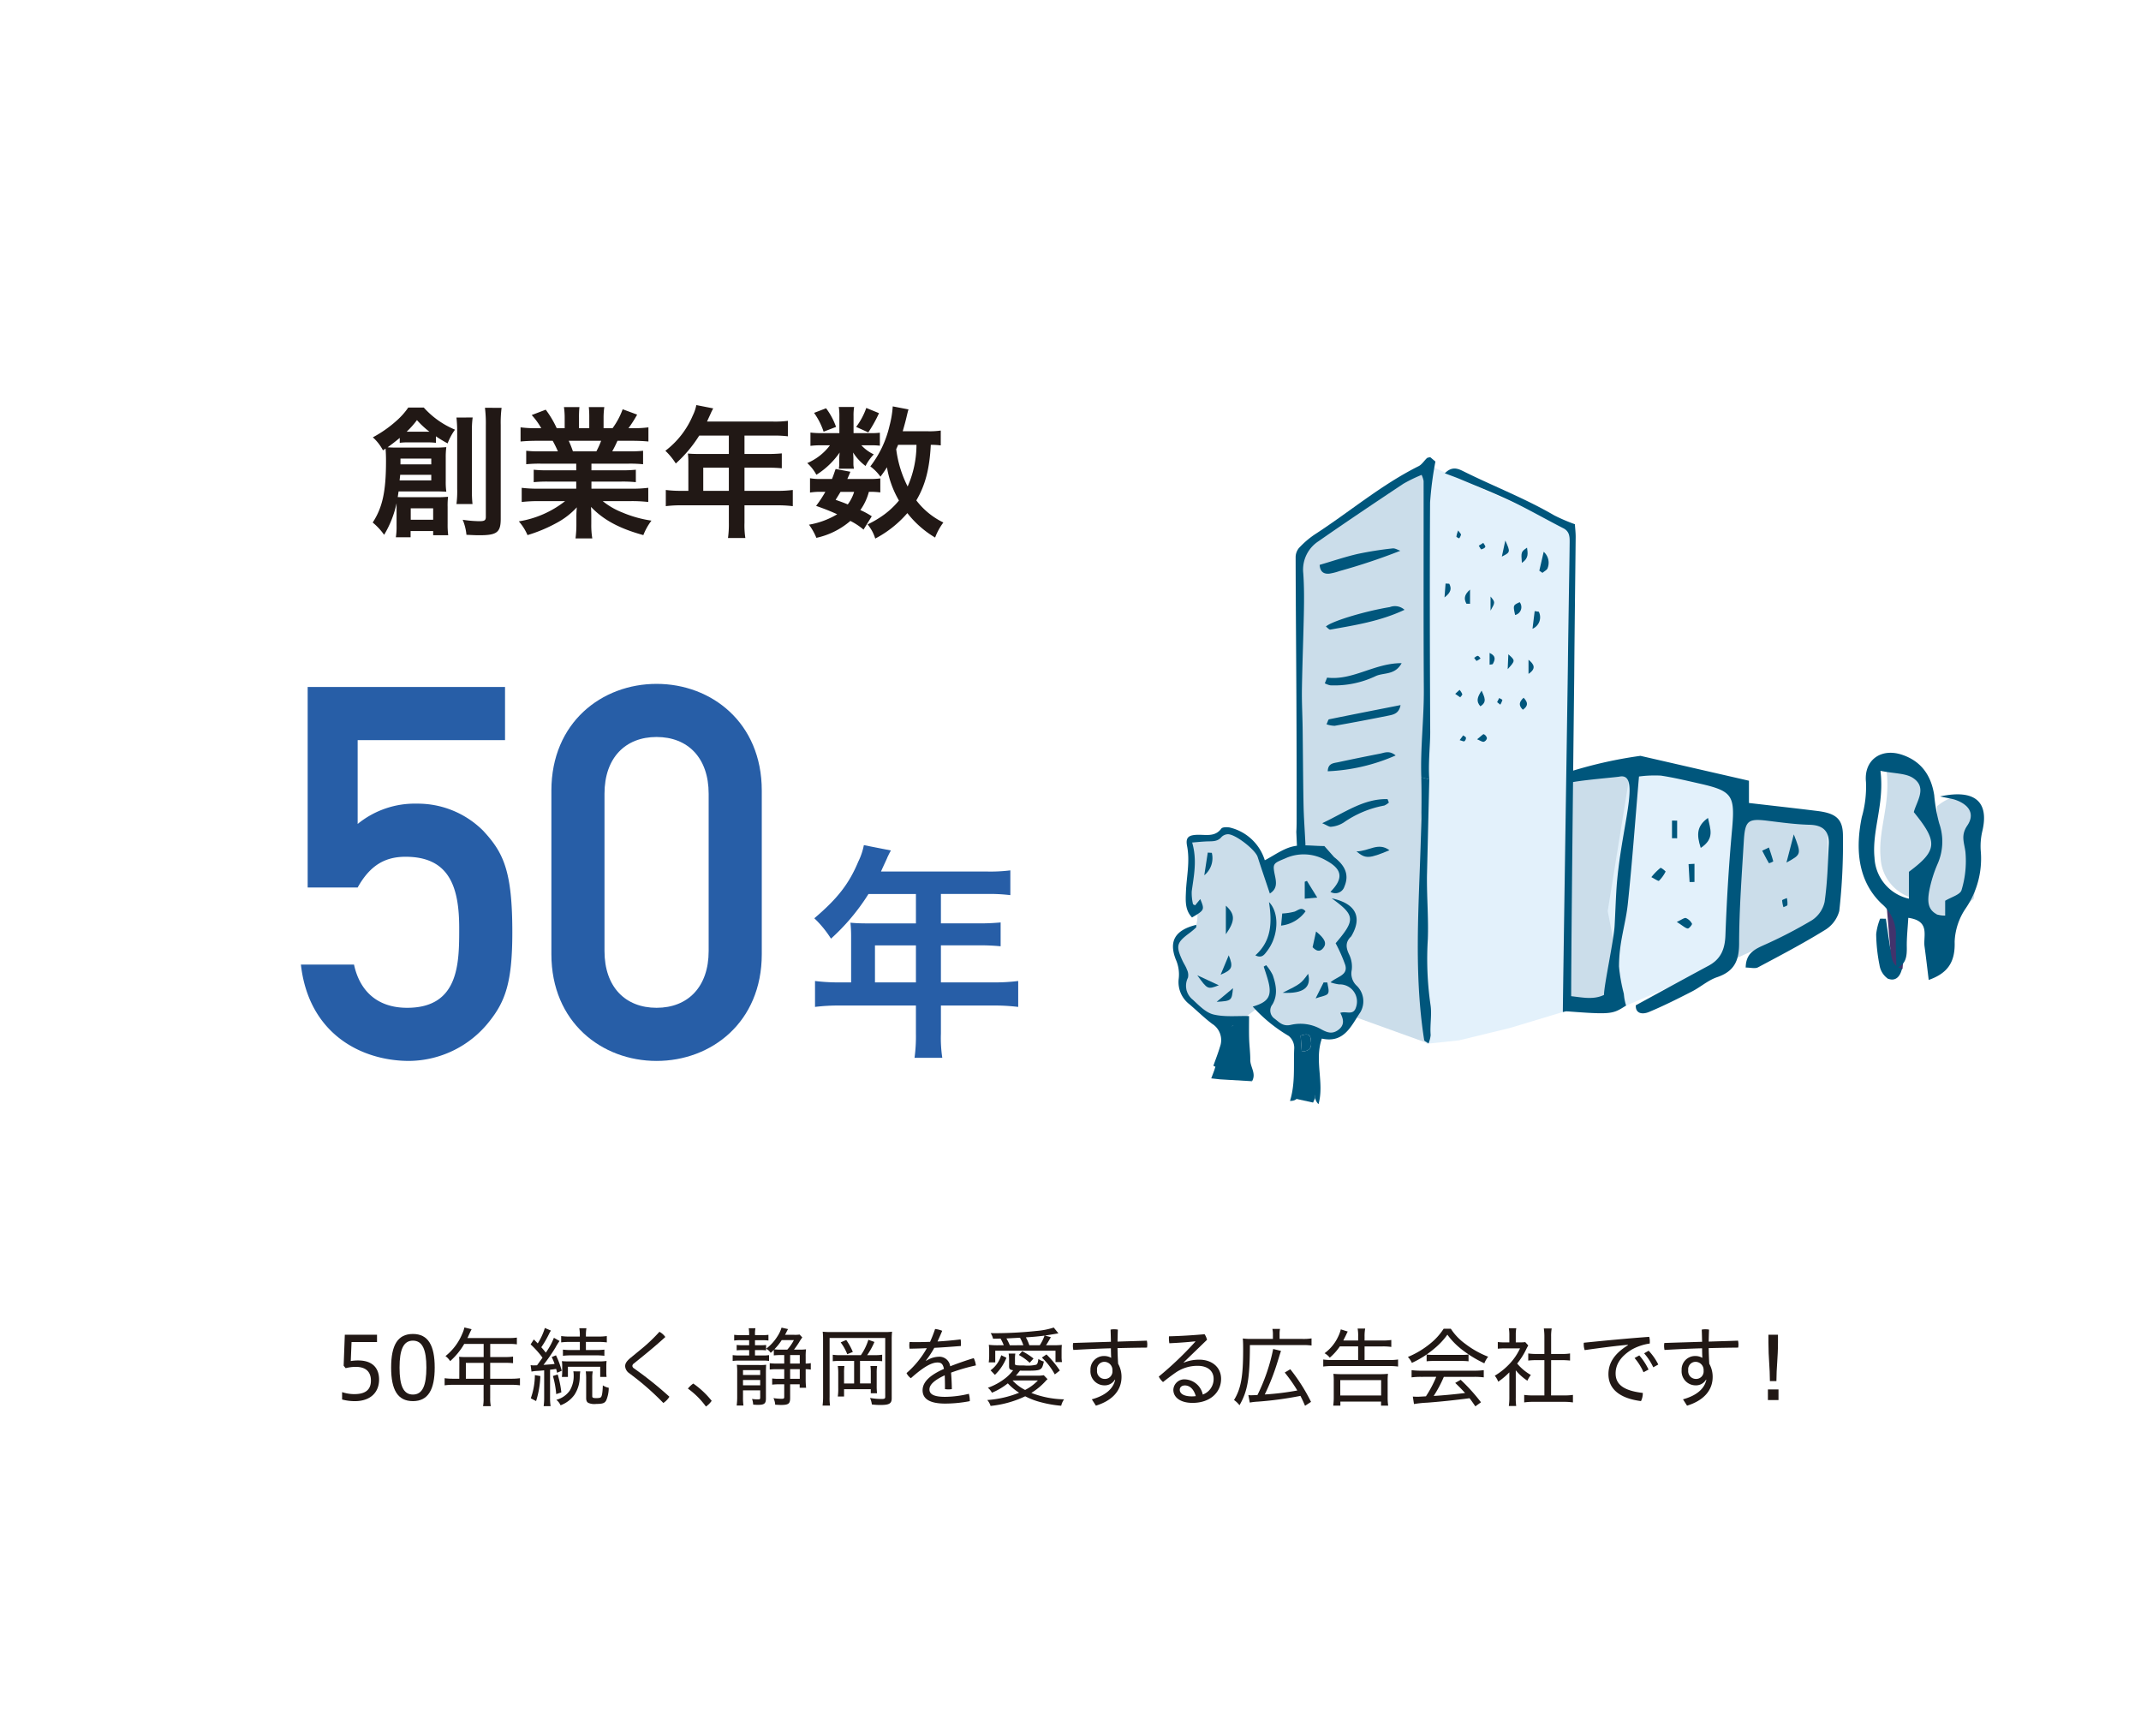 <svg xmlns="http://www.w3.org/2000/svg" xmlns:xlink="http://www.w3.org/1999/xlink" width="370" height="300" viewBox="0 0 370 300">
  <rect x="0" y="0" width="370" height="300" fill="#808080" stroke="none"/>
  <defs>
    <clipPath id="clip-img_pac01">
      <rect width="370" height="300"/>
    </clipPath>
  </defs>
  <g id="img_pac01" clip-path="url(#clip-img_pac01)">
    <rect width="370" height="300" fill="#fff"/>
    <rect id="長方形_1" data-name="長方形 1" width="370" height="300" fill="#fff"/>
    <g id="グループ_1" data-name="グループ 1" transform="translate(-133.262 -861.411)">
      <g id="グループ_4" data-name="グループ 4">
        <g id="グループ_1-2" data-name="グループ 1">
          <path id="パス_1" data-name="パス 1" d="M400.98,1035.3l13.3-.116,1.617-40.545-12.914,2.014Z" fill="#cbddea"/>
          <path id="パス_2" data-name="パス 2" d="M431.76,1027.708l17.709-8.011-.422-15.6-16.023-2.108Z" fill="#cbddea"/>
          <path id="パス_3" data-name="パス 3" d="M414.28,1035.182l17.481-7.473,1.687-29.094-18.131-5.9-4.216,26.142Z" fill="#e3f1fb"/>
          <path id="パス_4" data-name="パス 4" d="M459.167,1016.324l.762,8.956-.437,5.234,2.557-1.7.913-10.386Z" fill="#42336c"/>
          <path id="パス_5" data-name="パス 5" d="M468.022,1000.723s3.795-3.373,6.746-.843-.421,6.746-.421,6.746l.843,3.8-.843,6.324-3.873,2.86-3.3-.33-2.972-2.565,2.128-4.6,2.109-4.638-.422-2.951Z" fill="#cbddea"/>
          <path id="パス_6" data-name="パス 6" d="M459.291,994.617c.71,5.794-1.477,10.2-1.032,14.96a7.61,7.61,0,0,0,5.948,7.133v-4.641c4.921-3.683,5.062-5.135.848-10.314.476-1.86,2.36-4.217-.112-5.885C463.668,995.01,461.741,995.115,459.291,994.617Z" fill="#cbddea"/>
          <path id="パス_7" data-name="パス 7" d="M401.547,1012.764c.053-1.594.12-2.639,0-6.232l.358-5.7c-.054-1.774-.427-4.112-.2-5.115a75.24,75.24,0,0,1,15.048-3.69l18.758,4.3v3.846c4.074.474,7.943.9,11.8,1.379,3.132.388,4.4,1.3,4.442,4.137a104.977,104.977,0,0,1-.634,13.148,5.521,5.521,0,0,1-2.556,3.336c-3.727,2.3-7.614,4.342-11.486,6.4-.515.272-1.3.037-2.131.037.041-2.4,1.424-3.089,3.019-3.82a78.246,78.246,0,0,0,8.449-4.366,5.089,5.089,0,0,0,2.17-3.161c.476-3.29.572-6.639.722-9.969.1-2.211-.964-3.293-3.289-3.354-2.416-.062-4.829-.387-7.232-.687-3.417-.426-3.951-.076-4.162,3.479-.352,5.907-.8,11.819-.814,17.73-.007,3.033-.891,4.831-3.814,5.817-1.548.523-2.858,1.713-4.342,2.472-2.428,1.244-4.872,2.472-7.385,3.525-1.28.537-2.391.219-2.314-1.14,4.368-2.38,8.463-4.631,12.58-6.844,2.107-1.132,2.817-2.846,2.906-5.22.228-6.057.587-12.117,1.136-18.153s.151-6.8-5.606-8.1c-2.221-.5-4.439-1.038-6.687-1.376a20.731,20.731,0,0,0-3.777.154c-.648,7.557-1.168,14.8-1.931,22.013-.379,3.588-1.513,6.531-1.523,10.808a27.386,27.386,0,0,0,.835,4.728,8.225,8.225,0,0,0,.387,2.035c-2.469,1.575-2.47,1.595-11.941.865a14.945,14.945,0,0,1-3.157-1.134c3.909-3.164,7.712.131,11.284-1.568,0-1.72,1.693-9.422,1.836-11.976.11-1.967.175-3.937.29-5.9.627-10.74,4.532-20.744.481-19.839-1.77.236-9.362.816-9.372,1.392-.173,10-.267,3.959-.48,13.961-.081,3.773-1.285,17.917-1.567,21.683-.02.269-.627.494-1.175.9-.836-1.018.28-10.694.494-12.843Z" fill="#00567c"/>
          <path id="パス_8" data-name="パス 8" d="M460.994,1028.818c-.04-1.8-.131-3.6-.1-5.4a6.937,6.937,0,0,0-2.434-5.817c-4.22-3.995-4.549-9.611-3.451-14.978a19.047,19.047,0,0,0,.724-6.066c-.391-3.777,2.565-5.909,6.165-4.739,3.377,1.1,5.1,3.586,5.629,7.008a27.923,27.923,0,0,0,.854,4.839,9.549,9.549,0,0,1-.284,7.065,22.226,22.226,0,0,0-1.451,4.735c-.24,1.455-.365,3.117,1.373,3.963a4.849,4.849,0,0,0,1.4.181v-2.537c1.03-.633,2.615-1.053,2.83-1.845a17.318,17.318,0,0,0,.67-6.618c-.215-1.633-.836-2.828.327-4.541,1.335-1.967.352-3.581-2.032-4.426-.569-.2-1.184-.271-2.682-.6,6.167-1.326,8.5,1.035,7.3,6.038a11.247,11.247,0,0,0-.255,3.481,15.242,15.242,0,0,1-2.578,9.779,10.979,10.979,0,0,0-1.943,5.812c.113,3.393-1.087,5.413-4.48,6.6-.247-2-.463-3.9-.724-5.8-.249-1.811,1.037-4.4-2.806-4.932-.1,1.809-.286,3.409-.259,5.006.027,1.612-.088,3.048-1.861,3.711Zm-3.79-19.241a7.61,7.61,0,0,0,5.948,7.133v-4.641c4.921-3.683,5.061-5.135.848-10.314.476-1.86,2.36-4.217-.112-5.885-1.275-.86-3.2-.755-5.652-1.253C458.946,1000.411,456.759,1004.815,457.2,1009.577Z" fill="#00567c"/>
          <path id="パス_9" data-name="パス 9" d="M462.049,1028.818c-1.968-.423-1.883-2.088-2.119-3.539-.276-1.7-.509-3.4-.76-5.1l-.991-.018a10.225,10.225,0,0,0-.684,2.684,29.342,29.342,0,0,0,.577,5.339,3.492,3.492,0,0,0,1.42,2.33c1.391.584,2.2-.419,2.485-1.786Z" fill="#00567c"/>
          <path id="パス_10" data-name="パス 10" d="M427.179,1007.938c2.475-1.642,1.625-3.264,1.252-5.182C426.486,1004.14,426.431,1005.631,427.179,1007.938Z" fill="#00567c"/>
          <path id="パス_11" data-name="パス 11" d="M441.991,1010.468c2.606-1.424,2.606-1.424,1.268-4.869C442.742,1007.583,442.439,1008.747,441.991,1010.468Z" fill="#00567c"/>
          <path id="パス_12" data-name="パス 12" d="M423.1,1006.27v-3.048l-.89-.006v3.047Z" fill="#00567c"/>
          <path id="パス_13" data-name="パス 13" d="M437.8,1008.415c.379.73.748,1.466,1.17,2.17a2.684,2.684,0,0,0,.74-.319c-.213-.81-.488-1.6-.75-2.4Z" fill="#00567c"/>
          <path id="パス_14" data-name="パス 14" d="M425.074,1010.739l.177,3.094.845-.009v-3.14Z" fill="#00567c"/>
          <path id="パス_15" data-name="パス 15" d="M418.645,1012.991c.6.3,1.2.73,1.316.627a6,6,0,0,0,1.143-1.589c.025-.047-.764-.716-.894-.636A10.091,10.091,0,0,0,418.645,1012.991Z" fill="#00567c"/>
          <path id="パス_16" data-name="パス 16" d="M423.037,1020.729c1.1.691,1.479,1.085,1.9,1.133.227.025.8-.7.732-.818a2.12,2.12,0,0,0-1.039-.984C424.336,1019.965,423.889,1020.348,423.037,1020.729Z" fill="#00567c"/>
          <path id="パス_17" data-name="パス 17" d="M442.06,1016.6c-.385.183-.814.293-.816.407a5.21,5.21,0,0,0,.23,1.175c.24-.126.651-.217.684-.385A4.187,4.187,0,0,0,442.06,1016.6Z" fill="#00567c"/>
        </g>
        <g id="グループ_2" data-name="グループ 2">
          <path id="パス_18" data-name="パス 18" d="M379.951,941.716l24.724,10.935-.238,83.312-10.222,3.087-8.8,2.14-5.641.6Z" fill="#e3f1fb"/>
          <path id="パス_19" data-name="パス 19" d="M358.556,1033.955l21.573,7.775-1.366-38.679,1.015-7.006.411-.839-.238-53.489-22.229,14.418-.118,44.539Z" fill="#cbddea"/>
          <path id="パス_20" data-name="パス 20" d="M403.346,1036.3c0-2.18.855-57.945.876-59.905.039-3.676.1-7.352.153-11.028.051-3.422.117-6.843.15-10.265.009-.943-.022-1.855-1.082-2.4-2.971-1.515-5.864-3.188-8.871-4.624-2.928-1.4-5.956-2.588-8.946-3.854-.806-.341-1.635-.629-2.676-1.026,1.281-1.287,2.3-.8,3.29-.307,5.19,2.578,10.621,4.659,15.643,7.592A30.431,30.431,0,0,0,405.429,952c.045.714.142,1.477.135,2.239-.08,8.045-.192,16.09-.251,24.135-.009,1.138-.657,56.083-.5,57.587Z" fill="#00567c"/>
          <path id="パス_21" data-name="パス 21" d="M380.266,996.088c-.213-2.631.172-5.971.161-8.253-.064-13.182-.1-26.366-.025-39.548a58.412,58.412,0,0,1,.924-7.115l-.9-.763c-.264.075-.463.073-.569.172-.485.454-.862,1.1-1.426,1.383-6.472,3.226-11.967,7.932-17.995,11.829a15.236,15.236,0,0,0-2.709,2.341,2.486,2.486,0,0,0-.558,1.586c.018,8.119.091,16.239.13,24.358q.048,10,.041,20.008c0,1.094.013,2.183-.055,3.061l.114,2.553c-.087,9.635,2.1,24.018-.284,26.439,1.221.5,1.764-.282,2.22-1.352,1.046-2.454-.4-18.379-.48-25.664-.121-2.428-.279-4.548-.32-6.67-.084-4.36-.1-8.722-.155-13.082-.03-2.308-.162-4.616-.124-6.922.073-4.535.262-9.068.345-13.6.039-2.137.037-4.282-.117-6.412a5.844,5.844,0,0,1,2.655-5.507c4.841-3.377,9.748-6.661,14.662-9.931a26.257,26.257,0,0,1,3.139-1.524,4.329,4.329,0,0,1,.345,1.059c.015,11.982-.037,23.966.039,35.948.033,5.207-.612,10.062-.437,15.267" fill="#00567c"/>
          <path id="パス_22" data-name="パス 22" d="M380.266,996.088l-1.383-.342c.364,15.26-1.862,30.367.5,45.393.026.171.359.293.748.591a5.023,5.023,0,0,0,.373-1.45c-.153-1.786.249-3.576-.046-5.343a55.489,55.489,0,0,1-.444-11.23c.134-3.666-.194-7.351-.147-11.022Z" fill="#00567c"/>
          <path id="パス_23" data-name="パス 23" d="M361.318,959.025c.083,1.231.733,1.614,1.7,1.515a9.813,9.813,0,0,0,1.727-.441,106.308,106.308,0,0,0,10.523-3.512c-.449-.145-.919-.459-1.343-.406a60.193,60.193,0,0,0-6.031.954C365.693,957.642,363.544,958.375,361.318,959.025Z" fill="#00567c"/>
          <path id="パス_24" data-name="パス 24" d="M362.4,969.683c.272.2.558.567.77.529,4.279-.769,8.592-1.434,12.819-3.42a2.472,2.472,0,0,0-2.542-.471C369.171,967.017,363.359,968.765,362.4,969.683Z" fill="#00567c"/>
          <path id="パス_25" data-name="パス 25" d="M375.3,983.258c-4.257.838-8.311,1.629-12.357,2.457-.147.03-.221.415-.438.857a4.459,4.459,0,0,0,1.412.264q4.663-.824,9.307-1.762C374.083,984.9,375.044,984.706,375.3,983.258Z" fill="#00567c"/>
          <path id="パス_26" data-name="パス 26" d="M362.211,979.495a3.637,3.637,0,0,0,.941.346,16.578,16.578,0,0,0,7.9-1.617c1.386-.607,3.3-.119,4.438-2.214-4.707-.021-8.429,3.039-12.884,2.5Q362.411,979,362.211,979.495Z" fill="#00567c"/>
          <path id="パス_27" data-name="パス 27" d="M373.053,999.506c-4.114-.1-7.341,2.3-11.294,4.164.8.331,1.21.669,1.555.611a4.874,4.874,0,0,0,2.158-.731,17.822,17.822,0,0,1,7.01-2.931,3.005,3.005,0,0,0,.8-.52Q373.171,999.8,373.053,999.506Z" fill="#00567c"/>
          <path id="パス_28" data-name="パス 28" d="M374.455,991.958c-1.107-.914-1.926-.461-2.7-.31q-3.635.709-7.256,1.484c-.785.167-1.745.177-1.78,1.562A32.449,32.449,0,0,0,374.455,991.958Z" fill="#00567c"/>
          <path id="パス_29" data-name="パス 29" d="M367.682,1008.542c1.6,1.318,2.162,1.264,5.7-.2C371.437,1006.881,369.859,1008.514,367.682,1008.542Z" fill="#00567c"/>
          <path id="パス_30" data-name="パス 30" d="M399.828,960.407c.314-.281.819-.514.9-.852a2.525,2.525,0,0,0-.69-2.791c-.3,1.289-.527,2.277-.755,3.266Z" fill="#00567c"/>
          <path id="パス_31" data-name="パス 31" d="M395.1,967.69a1.4,1.4,0,0,0,.788-2.218C394.735,966.006,394.735,966.006,395.1,967.69Z" fill="#00567c"/>
          <path id="パス_32" data-name="パス 32" d="M396.266,958.683c1.233-.823,1.015-1.685.893-2.635C396.12,956.78,396.12,956.78,396.266,958.683Z" fill="#00567c"/>
          <path id="パス_33" data-name="パス 33" d="M393.93,974.479c-.033.733-.065,1.465-.114,2.57C395.153,975.568,395.153,975.568,393.93,974.479Z" fill="#00567c"/>
          <path id="パス_34" data-name="パス 34" d="M389.309,980.758c-.751,1.142-.981,1.842-.215,2.707C390.255,982.741,389.855,981.977,389.309,980.758Z" fill="#00567c"/>
          <path id="パス_35" data-name="パス 35" d="M393.406,954.817c-.238,1.108-.4,1.84-.6,2.779C394.3,956.83,394.3,956.83,393.406,954.817Z" fill="#00567c"/>
          <path id="パス_36" data-name="パス 36" d="M398.481,967.019c-.106.851-.211,1.7-.377,3.05a2.154,2.154,0,0,0,1.089-2.947Z" fill="#00567c"/>
          <path id="パス_37" data-name="パス 37" d="M397.415,975.424v2.438C398.791,976.947,398.378,976.2,397.415,975.424Z" fill="#00567c"/>
          <path id="パス_38" data-name="パス 38" d="M396.562,981.983c-.709.687-.964,1.263-.122,2.078C397.373,983.4,397.357,982.8,396.562,981.983Z" fill="#00567c"/>
          <path id="パス_39" data-name="パス 39" d="M387.308,965.748v-2.454c-1.08.945-1.047,1.665-.62,2.443Z" fill="#00567c"/>
          <path id="パス_40" data-name="パス 40" d="M383.081,962.25c-.051.668-.1,1.337-.183,2.4,1.189-.9,1.224-1.588.82-2.365Z" fill="#00567c"/>
          <path id="パス_41" data-name="パス 41" d="M388.526,989.166c.55.224.868.467,1.153.433a.836.836,0,0,0,.551-.618.968.968,0,0,0-.54-.688C389.559,988.239,389.256,988.6,388.526,989.166Z" fill="#00567c"/>
          <path id="パス_42" data-name="パス 42" d="M390.689,974.24v2.035c.272-.054.512-.037.556-.121C391.582,975.505,391.923,974.827,390.689,974.24Z" fill="#00567c"/>
          <path id="パス_43" data-name="パス 43" d="M390.854,964.5v2.436C391.681,965.487,391.681,965.487,390.854,964.5Z" fill="#00567c"/>
          <path id="パス_44" data-name="パス 44" d="M384.747,981.316l.867.6c.127-.186.386-.4.351-.55a2.584,2.584,0,0,0-.466-.739Z" fill="#00567c"/>
          <path id="パス_45" data-name="パス 45" d="M385.514,989.315c.425.109.7.268.821.189a.737.737,0,0,0,.268-.606c-.025-.159-.31-.276-.479-.412Z" fill="#00567c"/>
          <path id="パス_46" data-name="パス 46" d="M385.259,953.081a4.66,4.66,0,0,0-.309,1.056c0,.1.308.211.476.316a1.839,1.839,0,0,0,.318-.635C385.753,953.656,385.534,953.48,385.259,953.081Z" fill="#00567c"/>
          <path id="パス_47" data-name="パス 47" d="M388.018,975.092c.183.226.364.544.435.521a2.9,2.9,0,0,0,.679-.431c-.158-.152-.3-.4-.479-.428S388.283,974.94,388.018,975.092Z" fill="#00567c"/>
          <path id="パス_48" data-name="パス 48" d="M391.988,982.743l.545.439a3.066,3.066,0,0,0,.36-.795c.014-.086-.349-.234-.54-.353Z" fill="#00567c"/>
          <path id="パス_49" data-name="パス 49" d="M388.82,955.713c.2.3.365.654.423.637.264-.079.616-.211.7-.421.067-.159-.218-.465-.347-.706Z" fill="#00567c"/>
        </g>
        <g id="グループ_3" data-name="グループ 3">
          <path id="パス_50" data-name="パス 50" d="M343.1,1046.395l1.367-4.357.427-3.076-.171-1.452,3.247.256.854,2.136-.427,3.759.342,1.794.884,2.8-5.5-.323-1.538-.171Z" fill="#00567c"/>
          <path id="パス_51" data-name="パス 51" d="M356.683,1051.179l1.025-7.689,2.819.085-.256,3.93.272,3.639-.357.8Z" fill="#00567c"/>
          <path id="パス_52" data-name="パス 52" d="M346.136,1038.741l-3.347-.376s-6.027-3.816-4.41-9.393c-1.919-1.751-3.508-4.426,1.612-7.739a5.517,5.517,0,0,0,.117-2.521c-.769.171-1.367-1.367-1.2-3.844.342-3.674-.6-8.459.085-8.544s3.162.6,3.845.171,1.623-1.367,2.392-1.367a10.88,10.88,0,0,1,4.443,2.05,15.856,15.856,0,0,1,1.965,3.674l.769.769s-.854-.854.855-1.623,7.6-2.649,9.312-1.111,2.478,2.392,2.564,3.5-1.8,3.674-1.8,3.674a5.608,5.608,0,0,1,2.82,2.221c.683,1.453.854,4.016.342,4.529s-1.538,1.708-1.538,1.708,1.965,5.554,1.025,6.152c1.88,1.709,2.563,3.674,1.88,5.212a6.866,6.866,0,0,1-1.965,2.477l-1.111,1.624s-3.5.683-4.357-.171c-3.418-.684-4.443-.769-5.554-1.026a8.616,8.616,0,0,1-3.076-2.135c-.171-.257-1.025-1.2-1.025-1.2l-3.161,2.393Z" fill="#cbddea"/>
          <path id="パス_53" data-name="パス 53" d="M362.132,1007.615c-2,0-3.848-.321-5.519.089-1.688.416-3.2,1.555-4.772,2.369a8.355,8.355,0,0,0-6.116-5.674c-.463-.067-1.2-.072-1.4.2-1.042,1.4-2.469,1.074-3.857,1.071-1.767-.005-2.361.392-2.057,1.948.524,2.687-.091,5.277-.2,7.911-.063,1.546-.17,3.161,1.052,4.427,2.18-1.291,2.194-1.32,1.426-3.18l-.89,1.084c-.129-.078-.357-.143-.371-.238a8.237,8.237,0,0,1-.215-2.186c.367-2.7.96-5.386.073-8.432,1.008-.078,1.785-.163,2.564-.191.908-.033,1.817.073,2.513-.763a1.628,1.628,0,0,1,1.083-.476c1.277-.047,4.752,2.67,5.156,3.917.67,2.066,1.372,4.121,2.109,6.327,1.287-.8,1.134-1.9.892-3.054-.454-2.17-.321-2.129,1.757-3.011a7.682,7.682,0,0,1,7.05.335c2.826,1.522,3.086,3.1.773,5.443a1.638,1.638,0,0,0,2.418-.926c1.014-2.38-.322-3.942-1.779-5.076Z" fill="#00567c"/>
          <path id="パス_54" data-name="パス 54" d="M366.87,1023.054a.938.938,0,0,1-.135.209c-1.008.963-.883,1.944-.3,3.133a4.779,4.779,0,0,1,.429,2.647,2.88,2.88,0,0,0,.818,2.671,3.736,3.736,0,0,1,.672,4.621c-1.555,2.265-2.751,5.41-6.657,4.554-1.327,3.808.461,7.649-.573,11.329a1.952,1.952,0,0,1-.582-1.073c-.3-1.8-.586-3.6-.84-5.4-.119-.84-.38-1.425-1.655-1.151-.086,1.672-.18,3.389-.262,5.108-.049,1.013-.138,1.976-1.59,1.956.949-3.07.582-6.118.732-9.117a2.664,2.664,0,0,0-.961-2.114,26.376,26.376,0,0,1-6.211-5.07c2.847-.821,3.43-1.92,2.55-4.871-.2-.683-.433-1.359-.65-2.039l.422-.245a8.021,8.021,0,0,1,1.133,1.709c.576,1.667.922,3.384-.038,5.056a1.7,1.7,0,0,0,.316,2.448c.844.617,1.454,1.468,2.974,1.075a7.222,7.222,0,0,1,5.089.772c1.028.56,1.9.922,2.968.143,1.179-.857.918-1.9.368-2.965,1-.367,2.231.535,2.7-.918a2.971,2.971,0,0,0-2.911-4,7.38,7.38,0,0,1-1.485-.357c1.173-1.026,3.051-1.2,2.559-2.979a27.2,27.2,0,0,0-1.668-3.774c3.431-4.024,3.411-4.826-.686-7.764C367.579,1017.543,368.683,1019.879,366.87,1023.054Zm-7.1,17.869c-.123-.933-.834-.841-1.738-.541.061.832.124,1.7.2,2.747C360.137,1043.024,359.9,1041.871,359.772,1040.923Z" fill="#00567c"/>
          <path id="パス_55" data-name="パス 55" d="M339.991,1021.233c-3.638.9-4.781,2.789-3.531,5.988a6.322,6.322,0,0,1,.5,3.348,4.826,4.826,0,0,0,1.87,4.4c1.32,1.135,2.578,2.351,3.963,3.4a3.319,3.319,0,0,1,1.3,3.937c-.323,1.093-.745,2.158-1.135,3.271.839.556,1.337-.038,1.485-.639.372-1.515.523-3.084.863-4.609a2.572,2.572,0,0,1,.839-1.584c.95-.545,1.828.158,1.937,1.456.145,1.732.14,3.481.372,5.2a7.408,7.408,0,0,0,1.177,2.86c.779-1.338-.309-2.449-.3-3.677s-.165-2.483-.2-3.726c-.038-1.3-.009-2.606-.009-3.86-2.045-.055-4.174.194-6.133-.271-1.321-.314-2.495-1.537-3.563-2.537a3.07,3.07,0,0,1-.862-3.83,2.129,2.129,0,0,0-.174-1.383c-.191-.543-.535-1.03-.778-1.557-1.178-2.554-1.029-3.109,1.218-4.777a11.586,11.586,0,0,0,1.13-.956C340.031,1021.6,339.981,1021.386,339.991,1021.233Z" fill="#00567c"/>
          <path id="パス_56" data-name="パス 56" d="M352.567,1017.3c.546,3.563.435,6.707-2.359,9.2,1.1.561,1.543-.107,1.952-.637a7.942,7.942,0,0,0,1.011-1.687C354.214,1021.758,354.069,1018.807,352.567,1017.3Z" fill="#00567c"/>
          <path id="パス_57" data-name="パス 57" d="M354.851,1019.271l-.193,2.092a6.033,6.033,0,0,0,4.224-2.469c-.684-.819-1.236-.208-1.886.049A9.982,9.982,0,0,1,354.851,1019.271Z" fill="#00567c"/>
          <path id="パス_58" data-name="パス 58" d="M354.924,1032.972c3.631.19,4.992-.937,4.411-3.282C358.065,1031.409,358.065,1031.409,354.924,1032.972Z" fill="#00567c"/>
          <path id="パス_59" data-name="パス 59" d="M345.111,1022.856c1.632-2.342,1.629-3.443,0-4.936Z" fill="#00567c"/>
          <path id="パス_60" data-name="パス 60" d="M360.7,1022.376c-.228,1.029-.413,1.861-.6,2.723.563.57,1.185.949,1.831.154C362.589,1024.438,362.259,1023.653,360.7,1022.376Z" fill="#00567c"/>
          <path id="パス_61" data-name="パス 61" d="M360.9,1016.517l-1.776-2.878-.381.141v2.936Z" fill="#00567c"/>
          <path id="パス_62" data-name="パス 62" d="M341.983,1008.747q-.3,1.961-.6,3.92a3.812,3.812,0,0,0,1.3-3.877Z" fill="#00567c"/>
          <path id="パス_63" data-name="パス 63" d="M344.207,1029.846c2.026-.831,2.211-1.343,1.4-3.35Z" fill="#00567c"/>
          <path id="パス_64" data-name="パス 64" d="M362.005,1031.18l-1.382,2.765c1.047-.389,1.908-.45,2.143-.865.26-.459-.053-1.243-.116-1.885Z" fill="#00567c"/>
          <path id="パス_65" data-name="パス 65" d="M340.174,1029.949c1.776,2.463,1.776,2.463,3.724,1.726Z" fill="#00567c"/>
          <path id="パス_66" data-name="パス 66" d="M343.521,1034.537c2.572-.153,2.618-.2,2.822-2.356Z" fill="#00567c"/>
          <path id="パス_67" data-name="パス 67" d="M358.233,1043.129c1.9-.1,1.664-1.258,1.539-2.206-.123-.933-.834-.841-1.738-.541C358.1,1041.214,358.158,1042.084,358.233,1043.129Z" fill="#00567c"/>
        </g>
      </g>
      <g id="グループ_6" data-name="グループ 6">
        <g id="グループ_5" data-name="グループ 5">
          <path id="パス_68" data-name="パス 68" d="M201.795,949.107v-.725a17.745,17.745,0,0,1-2.149,5.449,10.927,10.927,0,0,0-1.975-2.125c1.7-2.6,2.3-5.4,2.3-10.622,0-.95-.026-1.424-.075-2.15l-.45.3a8.136,8.136,0,0,0-1.75-2.25,20.678,20.678,0,0,0,4.1-2.874,12.345,12.345,0,0,0,2.024-2.275h2.675a14.973,14.973,0,0,0,5.4,3.825,10,10,0,0,0-1.275,2.374,21.122,21.122,0,0,1-2.025-1.225v1.125a11.508,11.508,0,0,0-1.4-.075H203.77a10.094,10.094,0,0,0-1.425.075v-.85c-.775.65-1.574,1.25-2.1,1.625.775.05,1.124.05,2,.05h6.223c.875,0,1.225-.025,1.925-.076a13.151,13.151,0,0,0-.1,1.825v4.049a11.825,11.825,0,0,0,.1,1.825c-.675-.025-1.025-.05-1.675-.05h-6.573c-.075.474-.1.7-.15.974.4.025.7.025,1.3.025h5.7c.65,0,1.125-.025,1.7-.074a12.707,12.707,0,0,0-.075,1.774v2.924a14.377,14.377,0,0,0,.1,1.95h-2.6v-.725h-3.9v1.075h-2.55a10.912,10.912,0,0,0,.125-1.949Zm.625-5.649c-.025.35-.05.5-.1.975h5.473v-.975Zm5.373-1.8v-1H202.47v1Zm-.674-5.649h.35a14.962,14.962,0,0,1-2.15-2,15.262,15.262,0,0,1-1.775,2h3.575Zm-2.874,15.222h3.874v-1.975h-3.874Zm10.7-17.671a16.12,16.12,0,0,0-.125,2.549v9.8a20.227,20.227,0,0,0,.1,2.6h-2.774a16.809,16.809,0,0,0,.125-2.624v-9.722a22.386,22.386,0,0,0-.125-2.6Zm5-1.674a20.209,20.209,0,0,0-.149,2.974v16.221c0,2.324-.675,2.824-3.649,2.824-.55,0-.625,0-2.275-.075a8.77,8.77,0,0,0-.65-2.6,20.636,20.636,0,0,0,2.875.249c.9,0,1.124-.15,1.124-.749v-15.8a22.3,22.3,0,0,0-.15-3.048Z" fill="#211815"/>
          <path id="パス_69" data-name="パス 69" d="M226.7,941.534a23.21,23.21,0,0,0-2.5.1v-2.325a21.244,21.244,0,0,0,2.5.1h2.974a18.037,18.037,0,0,0-.9-1.825h-2.65c-1.175,0-2.124.05-2.9.125v-2.449a20.358,20.358,0,0,0,2.8.15h.774a11.82,11.82,0,0,0-1.649-2.275l2.424-.925a16.851,16.851,0,0,1,1.9,3.2h1.375v-1.725a13.49,13.49,0,0,0-.125-1.924h2.675a16.3,16.3,0,0,0-.076,1.824v1.825h1.775v-1.825a17.24,17.24,0,0,0-.075-1.824h2.674a12.728,12.728,0,0,0-.125,1.924v1.725h1.55a13.075,13.075,0,0,0,1.75-3.275l2.5.925a21.366,21.366,0,0,1-1.5,2.35h.675a19.439,19.439,0,0,0,2.774-.15v2.449c-.749-.075-1.7-.125-2.9-.125h-2.449c-.45,1-.575,1.2-.9,1.825h2.825a21.516,21.516,0,0,0,2.5-.1v2.325a22.938,22.938,0,0,0-2.5-.1h-6.424v1.149h5.149a22.6,22.6,0,0,0,2.524-.1v2.149a23.147,23.147,0,0,0-2.524-.1h-5.149v1.225h6.873a20.842,20.842,0,0,0,2.95-.15v2.45a25.674,25.674,0,0,0-2.925-.151h-4.949a12.725,12.725,0,0,0,3.35,1.95,20.637,20.637,0,0,0,5.073,1.425,10.323,10.323,0,0,0-1.4,2.5c-4.1-1.125-6.874-2.6-9.048-4.874.05.95.05,1.15.05,1.75v1.2a13.921,13.921,0,0,0,.175,2.5h-2.9a18.3,18.3,0,0,0,.15-2.5v-1.174a16.8,16.8,0,0,1,.074-1.7,13.161,13.161,0,0,1-3.548,2.725,25.939,25.939,0,0,1-4.974,2.074,8.823,8.823,0,0,0-1.5-2.374,17.334,17.334,0,0,0,8-3.5H226.37a25.814,25.814,0,0,0-2.949.151v-2.45a22.172,22.172,0,0,0,2.924.15h6.5v-1.225h-4.849a22.623,22.623,0,0,0-2.5.1v-2.149a22.36,22.36,0,0,0,2.5.1h4.849v-1.149Zm9.623-2.124a14.389,14.389,0,0,0,.825-1.825h-5.6a18.358,18.358,0,0,1,.725,1.825Z" fill="#211815"/>
          <path id="パス_70" data-name="パス 70" d="M252.22,941.209a13.221,13.221,0,0,0-.075-1.424c.525.049,1.05.074,1.7.074h5.373v-3.174H254.1a22.761,22.761,0,0,1-4.05,4.824,11.417,11.417,0,0,0-1.8-2.2,14.98,14.98,0,0,0,4.749-6.123,6.976,6.976,0,0,0,.6-1.775l2.924.575c-.175.3-.2.375-.375.725-.025.1-.275.6-.7,1.55h11.448a17.361,17.361,0,0,0,2.524-.125v2.674a18.228,18.228,0,0,0-2.524-.125h-4.975v3.174h3.925a23.737,23.737,0,0,0,2.524-.1v2.574a22.512,22.512,0,0,0-2.449-.1h-4v4h5.649a20.02,20.02,0,0,0,2.7-.15v2.8a20.8,20.8,0,0,0-2.7-.15h-5.649v3.025a14.264,14.264,0,0,0,.15,2.624h-3a17.312,17.312,0,0,0,.15-2.65v-3h-8.223a20.385,20.385,0,0,0-2.674.15v-2.8a19.869,19.869,0,0,0,2.674.15h1.225Zm7,5.024v-4h-4.424v4Z" fill="#211815"/>
          <path id="パス_71" data-name="パス 71" d="M283.769,936.26a10.924,10.924,0,0,0,1.549-.075v2.25a11.6,11.6,0,0,0-1.575-.075h-1.624a7.11,7.11,0,0,0,2.149,1.574,8.282,8.282,0,0,0-1.424,2,8.552,8.552,0,0,1-2.15-2.325c.025.5.05.8.05,1v.9a3.681,3.681,0,0,0,.1.9H278.22a4.333,4.333,0,0,0,.075-.8v-.925a10.56,10.56,0,0,1,.075-1.075,13.762,13.762,0,0,1-4.024,3.849,7.644,7.644,0,0,0-1.575-2.024,9.619,9.619,0,0,0,3.924-3.074h-1.324a15.275,15.275,0,0,0-2.05.1v-2.3a15.652,15.652,0,0,0,2.075.1h2.924v-2.874a9.821,9.821,0,0,0-.1-1.65h2.649a9.182,9.182,0,0,0-.1,1.6v2.924Zm-1.275,16.671a11.508,11.508,0,0,0-2.275-1.5,13.319,13.319,0,0,1-5.873,2.924,10.645,10.645,0,0,0-1.275-2.275,14.113,14.113,0,0,0,4.874-1.8c-1.225-.55-1.9-.825-3.649-1.45a20.287,20.287,0,0,0,1.6-2.424h-.726a10.123,10.123,0,0,0-1.924.125v-2.475a9.886,9.886,0,0,0,1.924.125h1.875c.225-.549.325-.85.625-1.724l2.549.474c-.225.6-.324.8-.525,1.25h3.874a11.305,11.305,0,0,0,1.825-.1v2.425a12.168,12.168,0,0,0-1.975-.1,9.708,9.708,0,0,1-1.474,3.149,12.251,12.251,0,0,1,1.974,1.075Zm-6.473-20.97a12.017,12.017,0,0,1,1.724,3.224l-2.15.825a12.018,12.018,0,0,0-1.649-3.249Zm2.5,14.447c-.35.575-.425.7-.85,1.375,1.025.375,1.35.474,2.1.8a7.131,7.131,0,0,0,1.1-2.174Zm6.648-13.6a23.292,23.292,0,0,1-1.85,3.324l-2.1-.95a11.872,11.872,0,0,0,1.75-3.274Zm10.672,5.574a12.318,12.318,0,0,0-1.724-.1c-.2,4.049-.925,6.948-2.5,9.6a13.047,13.047,0,0,0,4.675,3.823,10.178,10.178,0,0,0-1.425,2.6,17.286,17.286,0,0,1-4.8-4.224,19.027,19.027,0,0,1-5.549,4.4,6.981,6.981,0,0,0-1.325-2.449,16.572,16.572,0,0,0,1.95-1.075,14.269,14.269,0,0,0,3.474-3.049,16.922,16.922,0,0,1-2.075-5.749,18.9,18.9,0,0,1-1.124,1.625,7.849,7.849,0,0,0-1.75-1.775,18.127,18.127,0,0,0,3.325-7.048,17.212,17.212,0,0,0,.549-3.324l2.725.524c-.1.3-.15.5-.35,1.35-.15.65-.375,1.475-.65,2.424h4.274a12.939,12.939,0,0,0,2.3-.125Zm-7.373-.1c-.175.45-.2.45-.325.75a19.49,19.49,0,0,0,1.975,6.448,17.879,17.879,0,0,0,1.525-7.2Z" fill="#211815"/>
        </g>
      </g>
      <g id="グループ_8" data-name="グループ 8">
        <g id="グループ_7" data-name="グループ 7">
          <path id="パス_72" data-name="パス 72" d="M192.382,1101.982a6.771,6.771,0,0,0,2.1.345c1.74,0,2.88-.6,2.88-2.34,0-1.56-.93-2.37-2.61-2.37a7.034,7.034,0,0,0-1.755.225l-.345-.42.2-5.355h5.565v1.26h-4.4l-.135,3.285a7.426,7.426,0,0,1,1.275-.105c2.49,0,3.615,1.335,3.615,3.3,0,2.2-1.47,3.735-4.2,3.735a8.609,8.609,0,0,1-2.19-.285Z" fill="#211815"/>
          <path id="パス_73" data-name="パス 73" d="M200.857,1097.737c0-3.885,1.14-5.805,3.765-5.805s3.765,1.965,3.765,5.805c0,3.825-1.14,5.8-3.765,5.8S200.857,1101.607,200.857,1097.737Zm6.09,0c0-3.06-.66-4.65-2.325-4.65s-2.31,1.59-2.31,4.65.63,4.665,2.31,4.665S206.947,1100.8,206.947,1097.737Z" fill="#211815"/>
          <path id="パス_74" data-name="パス 74" d="M212.646,1096.732a7.81,7.81,0,0,0-.044-.855c.315.03.629.045,1.034.045h3.21v-2.265h-3.36a12.083,12.083,0,0,1-2.429,2.97,3.052,3.052,0,0,0-.81-.87,9.594,9.594,0,0,0,2.909-3.885,4.882,4.882,0,0,0,.361-1.065l1.244.3c-.074.165-.1.225-.2.4l-.315.69a4.3,4.3,0,0,1-.209.435h7.184a8.181,8.181,0,0,0,1.365-.075v1.17a8.5,8.5,0,0,0-1.365-.075h-3.24v2.265h2.58a8.517,8.517,0,0,0,1.365-.075v1.14a10.909,10.909,0,0,0-1.35-.06h-2.6v2.745h3.63a10.526,10.526,0,0,0,1.515-.09v1.23a10.953,10.953,0,0,0-1.515-.09h-3.63v2.265a7.072,7.072,0,0,0,.105,1.425h-1.335a7.184,7.184,0,0,0,.09-1.44v-2.25h-5.22a11.1,11.1,0,0,0-1.514.09v-1.23a10.657,10.657,0,0,0,1.514.09h1.02Zm4.2,2.94v-2.745h-3.075v2.745Z" fill="#211815"/>
          <path id="パス_75" data-name="パス 75" d="M224.961,1097.317a3.1,3.1,0,0,0,.526.045c.09,0,.42-.015.585-.015.51-.705.51-.705.945-1.32a15.938,15.938,0,0,0-2.056-2.295l.556-.855c.4.405.48.48.674.69a10.76,10.76,0,0,0,1.23-2.67l1.051.45a3.92,3.92,0,0,0-.285.495,18.084,18.084,0,0,1-1.38,2.385c.36.4.525.6.779.93a11.685,11.685,0,0,0,1.4-2.565l.976.555a9.7,9.7,0,0,0-.735,1.185,32.374,32.374,0,0,1-2.04,2.94c1.17-.075,1.44-.1,1.92-.165a10.148,10.148,0,0,0-.5-1.185l.735-.3a13.8,13.8,0,0,1,.991,2.67l-.795.345c-.076-.315-.091-.4-.165-.66-.361.045-.5.075-1.051.135v4.83a9.97,9.97,0,0,0,.091,1.47h-1.2a10.261,10.261,0,0,0,.091-1.47v-4.725c-.615.06-.99.09-1.245.1a6.157,6.157,0,0,0-.945.12Zm1.681,1.89a15.952,15.952,0,0,1-.735,4.32l-.915-.48a12.2,12.2,0,0,0,.705-4.005Zm3-.27a17.189,17.189,0,0,1,.629,3.09l-.885.3a16.117,16.117,0,0,0-.57-3.135Zm3.9-.54a8.514,8.514,0,0,0-.09.945,5.687,5.687,0,0,1-.915,3.1,5.146,5.146,0,0,1-2.4,1.815,2.446,2.446,0,0,0-.735-.945,4.11,4.11,0,0,0,2.31-1.575,4.813,4.813,0,0,0,.69-2.685,3.087,3.087,0,0,0-.06-.66Zm-1.77-5.085a10.535,10.535,0,0,0-1.53.075v-1.095a10.392,10.392,0,0,0,1.545.09h1.68v-.27a6.374,6.374,0,0,0-.09-1.169h1.23a6.437,6.437,0,0,0-.09,1.184v.255H236.6a10.169,10.169,0,0,0,1.53-.09v1.095a10.185,10.185,0,0,0-1.515-.075h-2.1v1.4h1.74a12.164,12.164,0,0,0,1.455-.075v1.065a11.979,11.979,0,0,0-1.455-.075H232a12.513,12.513,0,0,0-1.454.075v-1.065a12.056,12.056,0,0,0,1.469.075h1.455v-1.4Zm-1.41,6.045a6.541,6.541,0,0,0,.06-.975v-.765a5.351,5.351,0,0,0-.06-.99,13.794,13.794,0,0,0,1.38.045h4.83a9.585,9.585,0,0,0,1.515-.075,9.07,9.07,0,0,0-.045.975v.87a6.907,6.907,0,0,0,.045.915h-1.1V1097.6h-5.58v1.755Zm5.34-.96a5.357,5.357,0,0,0-.09,1.185v3.09c0,.27.135.345.675.345.45,0,.705-.045.81-.15.2-.18.3-.81.345-2.055a2.684,2.684,0,0,0,1.02.42,5.587,5.587,0,0,1-.435,2.175c-.255.48-.615.615-1.725.615a2.6,2.6,0,0,1-1.365-.18c-.255-.135-.375-.39-.375-.825v-3.435a8.1,8.1,0,0,0-.075-1.185Z" fill="#211815"/>
          <path id="パス_76" data-name="パス 76" d="M243.846,1094.737a28.871,28.871,0,0,0,3.375-3.18,2.935,2.935,0,0,1,1.02.9c-1.155,1.05-2.31,2.04-3.6,3.09l-1.815,1.47a.594.594,0,0,0-.284.435.548.548,0,0,0,.284.42l1.14.825a62.968,62.968,0,0,1,4.98,4.08,3.43,3.43,0,0,1-1.05,1.08,46.706,46.706,0,0,0-4.695-4.23l-1.155-.885a1.612,1.612,0,0,1-.75-1.23c0-.435.195-.825.886-1.41Z" fill="#211815"/>
          <path id="パス_77" data-name="パス 77" d="M253.071,1100.5a14.938,14.938,0,0,1,3.18,2.985,3.881,3.881,0,0,1-.99.99,13.918,13.918,0,0,0-3.12-3.105A4.673,4.673,0,0,1,253.071,1100.5Z" fill="#211815"/>
          <path id="パス_78" data-name="パス 78" d="M262.731,1091.962a7.217,7.217,0,0,0-.075-1.019h1.155a4.974,4.974,0,0,0-.075,1v.195h1.215a7.581,7.581,0,0,0,1.11-.06v.99a7.292,7.292,0,0,0-1.065-.06h-1.26v.87h.96a7.4,7.4,0,0,0,.96-.045v.93a8.9,8.9,0,0,0-.975-.045h-.945v.93h1.35a6.653,6.653,0,0,0,1.08-.06v1.005a6.938,6.938,0,0,0-1.11-.06h-3.99a8.576,8.576,0,0,0-1.185.06v-1.005a8.093,8.093,0,0,0,1.17.06h1.68v-.93h-1.17a8.636,8.636,0,0,0-.99.045v-.93a8.223,8.223,0,0,0,1,.045h1.155v-.87h-1.485a6.727,6.727,0,0,0-1.1.06v-.99a7.94,7.94,0,0,0,1.125.06h1.455Zm-1.065,10.9a9.808,9.808,0,0,0,.075,1.44h-1.17a10.812,10.812,0,0,0,.09-1.515v-4.2a9.921,9.921,0,0,0-.06-1.335,11.252,11.252,0,0,0,1.2.045h2.61a8.182,8.182,0,0,0,1.26-.045c-.03.33-.045.675-.045,1.41v4.41c0,.885-.27,1.11-1.38,1.11a7.673,7.673,0,0,1-.825-.045,3.215,3.215,0,0,0-.195-.975,6.941,6.941,0,0,0,1.065.075c.285,0,.345-.06.345-.315v-1.245h-2.97Zm2.97-3.84v-.84h-2.97v.84Zm0,1.785v-.915h-2.97v.915Zm6.69-6.165a8.233,8.233,0,0,0,1.23-.06,9.372,9.372,0,0,0-.06,1.26v1.2a3.667,3.667,0,0,0,.885-.075v1.125a6.291,6.291,0,0,0-.885-.075v1.785a12.988,12.988,0,0,0,.075,1.425h-1.11v-.6h-1.65V1103c0,.99-.285,1.2-1.605,1.2-.12,0-.45-.015-.975-.045a3.2,3.2,0,0,0-.3-1.14,8.92,8.92,0,0,0,1.425.12c.36,0,.435-.06.435-.33v-2.175h-.9a9.768,9.768,0,0,0-1.185.06v-1.065a8.96,8.96,0,0,0,1.155.06h.93v-1.665h-1.335a9.839,9.839,0,0,0-1.17.06v-1.095a8.4,8.4,0,0,0,1.155.06h1.35v-1.47h-.66c-.42,0-.81.03-1.14.06v-.96a6.119,6.119,0,0,1-.54.525,2.138,2.138,0,0,0-.78-.72,8.015,8.015,0,0,0,1.92-2.1,5.858,5.858,0,0,0,.735-1.544l1.125.254a5.924,5.924,0,0,0-.315.6c-.06.119-.1.194-.21.389h1.62a5.4,5.4,0,0,0,.9-.045l.465.495a9.334,9.334,0,0,0-.57.87,14.538,14.538,0,0,1-.87,1.245Zm-2.01,0a7.578,7.578,0,0,0,1.14-1.65h-2.1a9.244,9.244,0,0,1-1.275,1.59,7.181,7.181,0,0,0,1.065.06Zm2.16.93h-1.665v1.47h1.665Zm0,4.11v-1.665h-1.665v1.665Z" fill="#211815"/>
          <path id="パス_79" data-name="パス 79" d="M275.5,1092.877a11.678,11.678,0,0,0-.06-1.335,12.992,12.992,0,0,0,1.5.06h9.089a10.336,10.336,0,0,0,1.395-.06,12.52,12.52,0,0,0-.06,1.41v10.095c0,.9-.42,1.155-1.9,1.155a10.357,10.357,0,0,1-1.53-.09,4,4,0,0,0-.315-1.125,11.423,11.423,0,0,0,2.025.18c.48,0,.6-.075.6-.375v-10.17h-9.614v10.185a9.161,9.161,0,0,0,.074,1.5h-1.289a11.2,11.2,0,0,0,.09-1.53Zm6.539,2.715a9.711,9.711,0,0,0,1.29-2.655l1.05.375a12.344,12.344,0,0,1-1.26,2.28h1.275a7.473,7.473,0,0,0,1.32-.075v1.125a10.714,10.714,0,0,0-1.32-.06h-2.505v3.9h1.86v-1.86a8.391,8.391,0,0,0-.06-1.155h1.155a7.1,7.1,0,0,0-.075,1.215v2.175a10.7,10.7,0,0,0,.06,1.32h-1.08v-.7h-4.62v1.26h-1.08a9.59,9.59,0,0,0,.076-1.485v-2.55a8.336,8.336,0,0,0-.076-1.23h1.141a8.053,8.053,0,0,0-.061,1.17v1.845h1.74v-3.9H278.5a10.722,10.722,0,0,0-1.321.06v-1.125a8.022,8.022,0,0,0,1.321.075Zm-2.535-2.625a10.862,10.862,0,0,1,1.14,2.07l-.96.39a8.543,8.543,0,0,0-1.139-2.04Z" fill="#211815"/>
          <path id="パス_80" data-name="パス 80" d="M293.331,1096.567a4.15,4.15,0,0,1,2.145-.7,1.88,1.88,0,0,1,1.995,1.65c1.3-.51,2.73-1.005,4.065-1.41a3.741,3.741,0,0,1,.375,1.26,32.632,32.632,0,0,0-4.29,1.245c.075.93.12,1.8.135,2.85a3.751,3.751,0,0,1-.6.045,3.7,3.7,0,0,1-.585-.045c0-.99-.015-1.7-.045-2.385-1.9.885-2.64,1.665-2.64,2.445,0,.81.75,1.275,2.7,1.275a17.942,17.942,0,0,0,4.11-.525,4.586,4.586,0,0,1,.165,1.17v.1a22.414,22.414,0,0,1-4.26.42c-2.76,0-3.9-.87-3.9-2.3,0-1.23.945-2.49,3.69-3.69-.18-.915-.51-1.11-1.125-1.11-.96,0-2.31.675-4.59,2.715a2.262,2.262,0,0,1-.75-.885,16.1,16.1,0,0,0,3.511-4.305c-1.006.045-2,.075-2.986.09a3.843,3.843,0,0,1-.045-.585,3.8,3.8,0,0,1,.045-.57c.435.015.855.015,1.29.015q1.125,0,2.25-.045a22.122,22.122,0,0,0,.87-2.22,4.5,4.5,0,0,1,1.23.315c-.255.615-.555,1.29-.81,1.845,1.32-.075,2.67-.2,3.99-.36a4.382,4.382,0,0,1,.06.765,3.266,3.266,0,0,1-.015.375c-1.53.12-3.06.24-4.59.315a17.29,17.29,0,0,1-1.44,2.19Z" fill="#211815"/>
          <path id="パス_81" data-name="パス 81" d="M314.3,1099.747a1.93,1.93,0,0,0-.33.315,11.214,11.214,0,0,1-2.474,2.055,16.334,16.334,0,0,0,5.654,1.11,3.257,3.257,0,0,0-.495,1.11,19.932,19.932,0,0,1-3.42-.585,12.635,12.635,0,0,1-2.8-1.05,18.1,18.1,0,0,1-5.985,1.665,2.844,2.844,0,0,0-.57-1.02,18.064,18.064,0,0,0,5.5-1.26,9.814,9.814,0,0,1-1.949-1.62,11.7,11.7,0,0,1-2.745,1.62,2.722,2.722,0,0,0-.705-.855,10.624,10.624,0,0,0,3.09-1.71,7.208,7.208,0,0,0,1.275-1.32c-.571-.075-.7-.225-.7-.705v-1.11a6.946,6.946,0,0,0-.076-1.065h1.156a5.738,5.738,0,0,0-.06.915v.855c0,.255.165.285,1.605.285a6.293,6.293,0,0,0,2.069-.135c.21-.12.286-.345.375-1a2.494,2.494,0,0,0,.945.45c-.344,1.545-.435,1.59-3.179,1.59-.331,0-.525,0-.945-.015-.421.54-.511.645-.705.87h3.554a6.166,6.166,0,0,0,1.26-.075Zm-9.419-6.99a3.1,3.1,0,0,0-.42-.975c.42.015.69.015.93.015a69.534,69.534,0,0,0,7.02-.39,12.739,12.739,0,0,0,2.954-.585l.81,1.005c-1.17.195-1.949.33-2.34.375l1.035.285c-.51.885-.555.975-.84,1.395h1.1a14.785,14.785,0,0,0,1.635-.06c-.03.345-.045.675-.045,1.14v.87a5.079,5.079,0,0,0,.075.96h-1.125v-1.965H305.257v2.01h-1.125a8.673,8.673,0,0,0,.075-1.065v-.825a8.991,8.991,0,0,0-.061-1.14,12.842,12.842,0,0,0,1.756.075h.825a7.456,7.456,0,0,0-.555-1.155Zm-.435,5.46a5.057,5.057,0,0,0,1.845-2.61l.9.435A8.427,8.427,0,0,1,305.2,1099Zm5.67-4.335a7.5,7.5,0,0,0-.585-1.3c-1.875.1-1.875.1-2.341.12a8.614,8.614,0,0,1,.585,1.185Zm-1.861,6.09a7.573,7.573,0,0,0,2.161,1.635,8.039,8.039,0,0,0,2.205-1.635Zm2.955-3.06a9.121,9.121,0,0,0-1.875-1.35l.585-.645a10.913,10.913,0,0,1,1.951,1.26Zm1.74-3.03a7.49,7.49,0,0,0,.825-1.665c-1.154.15-2.009.225-3.225.3a7.381,7.381,0,0,1,.6,1.365Zm2.6,5.04a11.714,11.714,0,0,0-2.234-2.91l.794-.54a17.312,17.312,0,0,1,2.31,2.775Z" fill="#211815"/>
          <path id="パス_82" data-name="パス 82" d="M325.927,1099.822a2,2,0,0,1-1.77.99,2.429,2.429,0,0,1-2.445-2.625,2.327,2.327,0,0,1,2.28-2.445,2.467,2.467,0,0,1,1.3.315c-.029-.54-.045-1.11-.045-1.65-2.159.06-4.364.165-6.494.285a3.625,3.625,0,0,1-.075-.7,2.763,2.763,0,0,1,.045-.5c2.085-.075,4.305-.135,6.524-.21-.014-.66-.029-1.4-.06-2.1a2.82,2.82,0,0,1,.631-.06,2.985,2.985,0,0,1,.63.06c-.031.675-.045,1.41-.06,2.07,1.725-.06,3.434-.1,5.069-.165a3.176,3.176,0,0,1,.075.66,3.279,3.279,0,0,1-.045.54c-1.619.015-3.329.045-5.1.09.015.915.045,1.8.105,2.7a4.559,4.559,0,0,1,.585,2.28c0,2.415-1.681,4.125-4.425,4.965l-.705-1.095c2.4-.66,3.719-1.86,4.034-3.39Zm-1.74-.12a1.29,1.29,0,0,0,1.32-1.425,1.408,1.408,0,0,0-1.395-1.53,1.281,1.281,0,0,0-1.26,1.455A1.332,1.332,0,0,0,324.187,1099.7Z" fill="#211815"/>
          <path id="パス_83" data-name="パス 83" d="M337.851,1096.882a7.091,7.091,0,0,1,2.655-.51c2.175,0,3.78,1.29,3.78,3.315,0,2.3-1.845,4.155-4.935,4.155-2.13,0-3.315-.975-3.315-2.265a1.894,1.894,0,0,1,1.995-1.8,3.3,3.3,0,0,1,3.09,2.625,2.849,2.849,0,0,0,1.875-2.715c0-1.335-.99-2.25-2.775-2.25a6.634,6.634,0,0,0-3.81,1.185c-.75.525-1.515,1.11-2.16,1.62a3.157,3.157,0,0,1-.735-.945,58.914,58.914,0,0,0,6.33-6.045l-.03-.045c-1.41.15-2.835.255-4.47.33a5.111,5.111,0,0,1-.075-.825,3.132,3.132,0,0,1,.015-.375c1.89-.045,3.915-.165,6.15-.36a3.022,3.022,0,0,1,.42.96l-4.035,3.9Zm.18,3.945c-.555,0-.885.315-.885.75,0,.675.735,1.14,2.07,1.14a4.91,4.91,0,0,0,.7-.045C339.546,1101.412,338.841,1100.827,338.031,1100.827Z" fill="#211815"/>
          <path id="パス_84" data-name="パス 84" d="M353.242,1091.962a3.931,3.931,0,0,0-.09-.9h1.32a4.009,4.009,0,0,0-.076.915v.81h3.9a8.945,8.945,0,0,0,1.621-.09v1.23a10.54,10.54,0,0,0-1.621-.075h-9.029c-.015,5.73-.4,7.98-1.8,10.395a4.221,4.221,0,0,0-.945-.9c1.2-1.98,1.575-4.02,1.575-8.685,0-1.02-.015-1.485-.06-1.95a11.117,11.117,0,0,0,1.5.075h3.705ZM349,1102.492a2.195,2.195,0,0,0,.45.03c.24,0,.675-.015,1.125-.045a32.418,32.418,0,0,0,2.715-7.95l1.35.33c-.136.4-.136.4-.645,2.04a39.151,39.151,0,0,1-2.16,5.49,45.567,45.567,0,0,0,5.625-.69,26.776,26.776,0,0,0-2.175-3.1l.96-.57a31.285,31.285,0,0,1,3.584,5.64l-1.034.675c-.331-.78-.465-1.05-.795-1.71a61.207,61.207,0,0,1-7.305.99,11.237,11.237,0,0,0-1.455.165Z" fill="#211815"/>
          <path id="パス_85" data-name="パス 85" d="M364.807,1094.077a9.514,9.514,0,0,1-1.74,1.95,3.027,3.027,0,0,0-.9-.765,7.469,7.469,0,0,0,2.37-2.91,5.756,5.756,0,0,0,.435-1.215l1.2.375c-.12.225-.12.225-.315.645l-.45.9h2.565v-.69a6.618,6.618,0,0,0-.09-1.365h1.305a7.035,7.035,0,0,0-.105,1.4v.66h3.089a10.49,10.49,0,0,0,1.531-.09v1.2a10.1,10.1,0,0,0-1.515-.09h-3.105v2.355h4.245a10.569,10.569,0,0,0,1.545-.09v1.215a11.278,11.278,0,0,0-1.545-.09H363.5a11.982,11.982,0,0,0-1.56.09v-1.215a11.207,11.207,0,0,0,1.53.09h4.5v-2.355Zm-1.14,10.245a10.829,10.829,0,0,0,.09-1.545v-2.67a9.728,9.728,0,0,0-.06-1.29,13.035,13.035,0,0,0,1.455.06h6.525a13.016,13.016,0,0,0,1.454-.06,10.021,10.021,0,0,0-.06,1.29v2.685a10.017,10.017,0,0,0,.091,1.53h-1.23v-.705H364.9v.705Zm1.215-1.755h7.064v-2.655h-7.064Z" fill="#211815"/>
          <path id="パス_86" data-name="パス 86" d="M383.992,1091.032a9.733,9.733,0,0,0,2.46,2.58,15.9,15.9,0,0,0,3.989,2.25,4.343,4.343,0,0,0-.66,1.14,20.086,20.086,0,0,1-3.989-2.46,12.508,12.508,0,0,1-2.4-2.49,12.491,12.491,0,0,1-2.25,2.4,16.473,16.473,0,0,1-3.885,2.475,3.588,3.588,0,0,0-.69-1.02,15.339,15.339,0,0,0,3.84-2.295,10.779,10.779,0,0,0,2.34-2.58Zm-5.085,8.31a12.608,12.608,0,0,0-1.7.09v-1.245a13.1,13.1,0,0,0,1.7.09h9.074a12.629,12.629,0,0,0,1.7-.09v1.245a12.6,12.6,0,0,0-1.7-.09h-5.2a20.948,20.948,0,0,1-1.755,3.3c1.365-.075,3.54-.27,5.43-.51-.75-.81-1.035-1.095-1.71-1.74l.945-.54a31.947,31.947,0,0,1,3.509,3.885l-.974.7c-.511-.735-.691-1.005-1.006-1.4-2.489.33-5.07.6-7.274.765a18.528,18.528,0,0,0-2.325.24l-.2-1.29c.3.015.555.03.78.03.21,0,.21,0,1.485-.075a19.816,19.816,0,0,0,1.785-3.375Zm.9-3.855a8.424,8.424,0,0,0,1.2.06h4.785a9.232,9.232,0,0,0,1.259-.06v1.17a9.81,9.81,0,0,0-1.259-.06h-4.8a9.026,9.026,0,0,0-1.185.06Z" fill="#211815"/>
          <path id="パス_87" data-name="パス 87" d="M395.212,1102.927a9.538,9.538,0,0,0,.075,1.455h-1.275a9.987,9.987,0,0,0,.09-1.47v-4.35a12.876,12.876,0,0,1-1.92,1.62,3.739,3.739,0,0,0-.6-1.035,11.737,11.737,0,0,0,2.64-2.145,9.932,9.932,0,0,0,1.725-2.58h-2.64a10.189,10.189,0,0,0-1.2.06v-1.155a9.778,9.778,0,0,0,1.155.06h.84v-1.32a6.311,6.311,0,0,0-.09-1.124h1.29a5.917,5.917,0,0,0-.09,1.139v1.3h.795a5.157,5.157,0,0,0,.84-.045l.525.585a6.346,6.346,0,0,0-.33.6,12.292,12.292,0,0,1-1.59,2.52,8.688,8.688,0,0,0,2.37,1.98,4.156,4.156,0,0,0-.6.99,9.044,9.044,0,0,1-2.01-1.8Zm6.1-.375h2.161a10.707,10.707,0,0,0,1.619-.09v1.3a10.165,10.165,0,0,0-1.605-.1h-5.22a9.9,9.9,0,0,0-1.6.1v-1.3a10.745,10.745,0,0,0,1.6.09h1.891v-6.1h-1.35a14.2,14.2,0,0,0-1.44.075v-1.23a9.139,9.139,0,0,0,1.44.09h1.35v-3.015a8.988,8.988,0,0,0-.1-1.395h1.364a7.46,7.46,0,0,0-.1,1.395v3.015h1.83a7.714,7.714,0,0,0,1.44-.09v1.23a13.955,13.955,0,0,0-1.44-.075h-1.83Z" fill="#211815"/>
          <path id="パス_88" data-name="パス 88" d="M414.577,1093.807c-1.8.15-4.635.51-7.455.915a3.023,3.023,0,0,1-.165-.975,2.011,2.011,0,0,1,.015-.3c3.84-.39,7.47-.735,11.3-1.02a2.752,2.752,0,0,1,.105.8,2.707,2.707,0,0,1-.016.36,8.973,8.973,0,0,0-3.119,1.05c-2.055,1.275-2.775,2.7-2.775,4.11,0,1.8,1.215,2.97,4.7,3.375a3.076,3.076,0,0,1-.315,1.41c-3.855-.495-5.625-2.22-5.625-4.65,0-1.74.81-3.42,3.375-5.01Zm1.98,1.83a10.475,10.475,0,0,1,1.6,2.445l-.87.465a9.877,9.877,0,0,0-1.545-2.46Zm1.62-.81a9.988,9.988,0,0,1,1.665,2.385l-.87.48a10.3,10.3,0,0,0-1.576-2.415Z" fill="#211815"/>
          <path id="パス_89" data-name="パス 89" d="M428.092,1099.822a2,2,0,0,1-1.77.99,2.429,2.429,0,0,1-2.445-2.625,2.327,2.327,0,0,1,2.28-2.445,2.467,2.467,0,0,1,1.3.315c-.029-.54-.044-1.11-.044-1.65-2.16.06-4.365.165-6.495.285a3.625,3.625,0,0,1-.075-.7,2.763,2.763,0,0,1,.045-.5c2.085-.075,4.3-.135,6.525-.21-.015-.66-.03-1.4-.061-2.1a2.821,2.821,0,0,1,.631-.06,2.986,2.986,0,0,1,.63.06c-.031.675-.045,1.41-.06,2.07,1.725-.06,3.434-.1,5.069-.165a3.078,3.078,0,0,1,.03,1.2c-1.619.015-3.329.045-5.1.09.015.915.045,1.8.1,2.7a4.559,4.559,0,0,1,.585,2.28c0,2.415-1.681,4.125-4.425,4.965l-.7-1.095c2.4-.66,3.719-1.86,4.034-3.39Zm-1.74-.12a1.29,1.29,0,0,0,1.32-1.425,1.408,1.408,0,0,0-1.395-1.53,1.281,1.281,0,0,0-1.26,1.455A1.332,1.332,0,0,0,426.352,1099.7Z" fill="#211815"/>
          <path id="パス_90" data-name="パス 90" d="M440.616,1103.347h-1.829v-1.83h1.829Zm-1.485-3.27c0-2.355-.255-3.96-.255-6.66v-1.35h1.65v1.32c0,2.715-.27,4.335-.27,6.69Z" fill="#211815"/>
        </g>
      </g>
      <g id="グループ_11" data-name="グループ 11">
        <g id="グループ_9" data-name="グループ 9">
          <path id="パス_91" data-name="パス 91" d="M186.432,980.13H220.54v9.179H195.071v14.49a15.616,15.616,0,0,1,10.26-3.51,15.986,15.986,0,0,1,11.429,4.68c3.51,3.779,5.04,6.929,5.04,17.549,0,8.549-1.17,11.879-3.96,15.389a17.829,17.829,0,0,1-13.859,6.84c-8.28,0-17.37-4.68-18.719-16.649h9.179c.99,4.589,4.05,7.469,9.18,7.469,9,0,9-7.739,9-13.769,0-7.11-1.71-12.33-9.27-12.33-3.51,0-6.12,1.44-8.28,5.31h-8.639Z" fill="#275ea7"/>
          <path id="パス_92" data-name="パス 92" d="M228.551,998.039c0-11.79,8.73-18.449,18.179-18.449s18.18,6.659,18.18,18.449V1026.3c0,11.789-8.73,18.449-18.18,18.449s-18.179-6.66-18.179-18.449Zm27.179.54c0-6.21-3.6-9.81-9-9.81s-9,3.6-9,9.81v27.179c0,6.21,3.6,9.809,9,9.809s9-3.6,9-9.809Z" fill="#275ea7"/>
        </g>
        <g id="グループ_10" data-name="グループ 10">
          <path id="パス_93" data-name="パス 93" d="M280.35,1023.141a21.208,21.208,0,0,0-.12-2.28c.84.08,1.68.12,2.72.12h8.6V1015.9h-8.2a36.44,36.44,0,0,1-6.479,7.718,18.355,18.355,0,0,0-2.88-3.519c4-3.4,6-5.959,7.6-9.8a11.184,11.184,0,0,0,.96-2.84l4.679.92c-.28.48-.32.6-.6,1.16-.04.16-.44.96-1.12,2.479h18.317a27.941,27.941,0,0,0,4.039-.2v4.279a29.158,29.158,0,0,0-4.039-.2h-7.959v5.079h6.279a37.5,37.5,0,0,0,4.04-.16v4.119a36.039,36.039,0,0,0-3.92-.16h-6.4v6.4h9.039a32,32,0,0,0,4.319-.24v4.48a33.3,33.3,0,0,0-4.319-.24h-9.039v4.839a22.823,22.823,0,0,0,.24,4.2h-4.8a27.7,27.7,0,0,0,.24-4.239v-4.8H278.39a32.635,32.635,0,0,0-4.279.24v-4.48a31.782,31.782,0,0,0,4.279.24h1.96Zm11.2,8.038v-6.4h-7.079v6.4Z" fill="#275ea7"/>
        </g>
      </g>
    </g>
  </g>
</svg>
